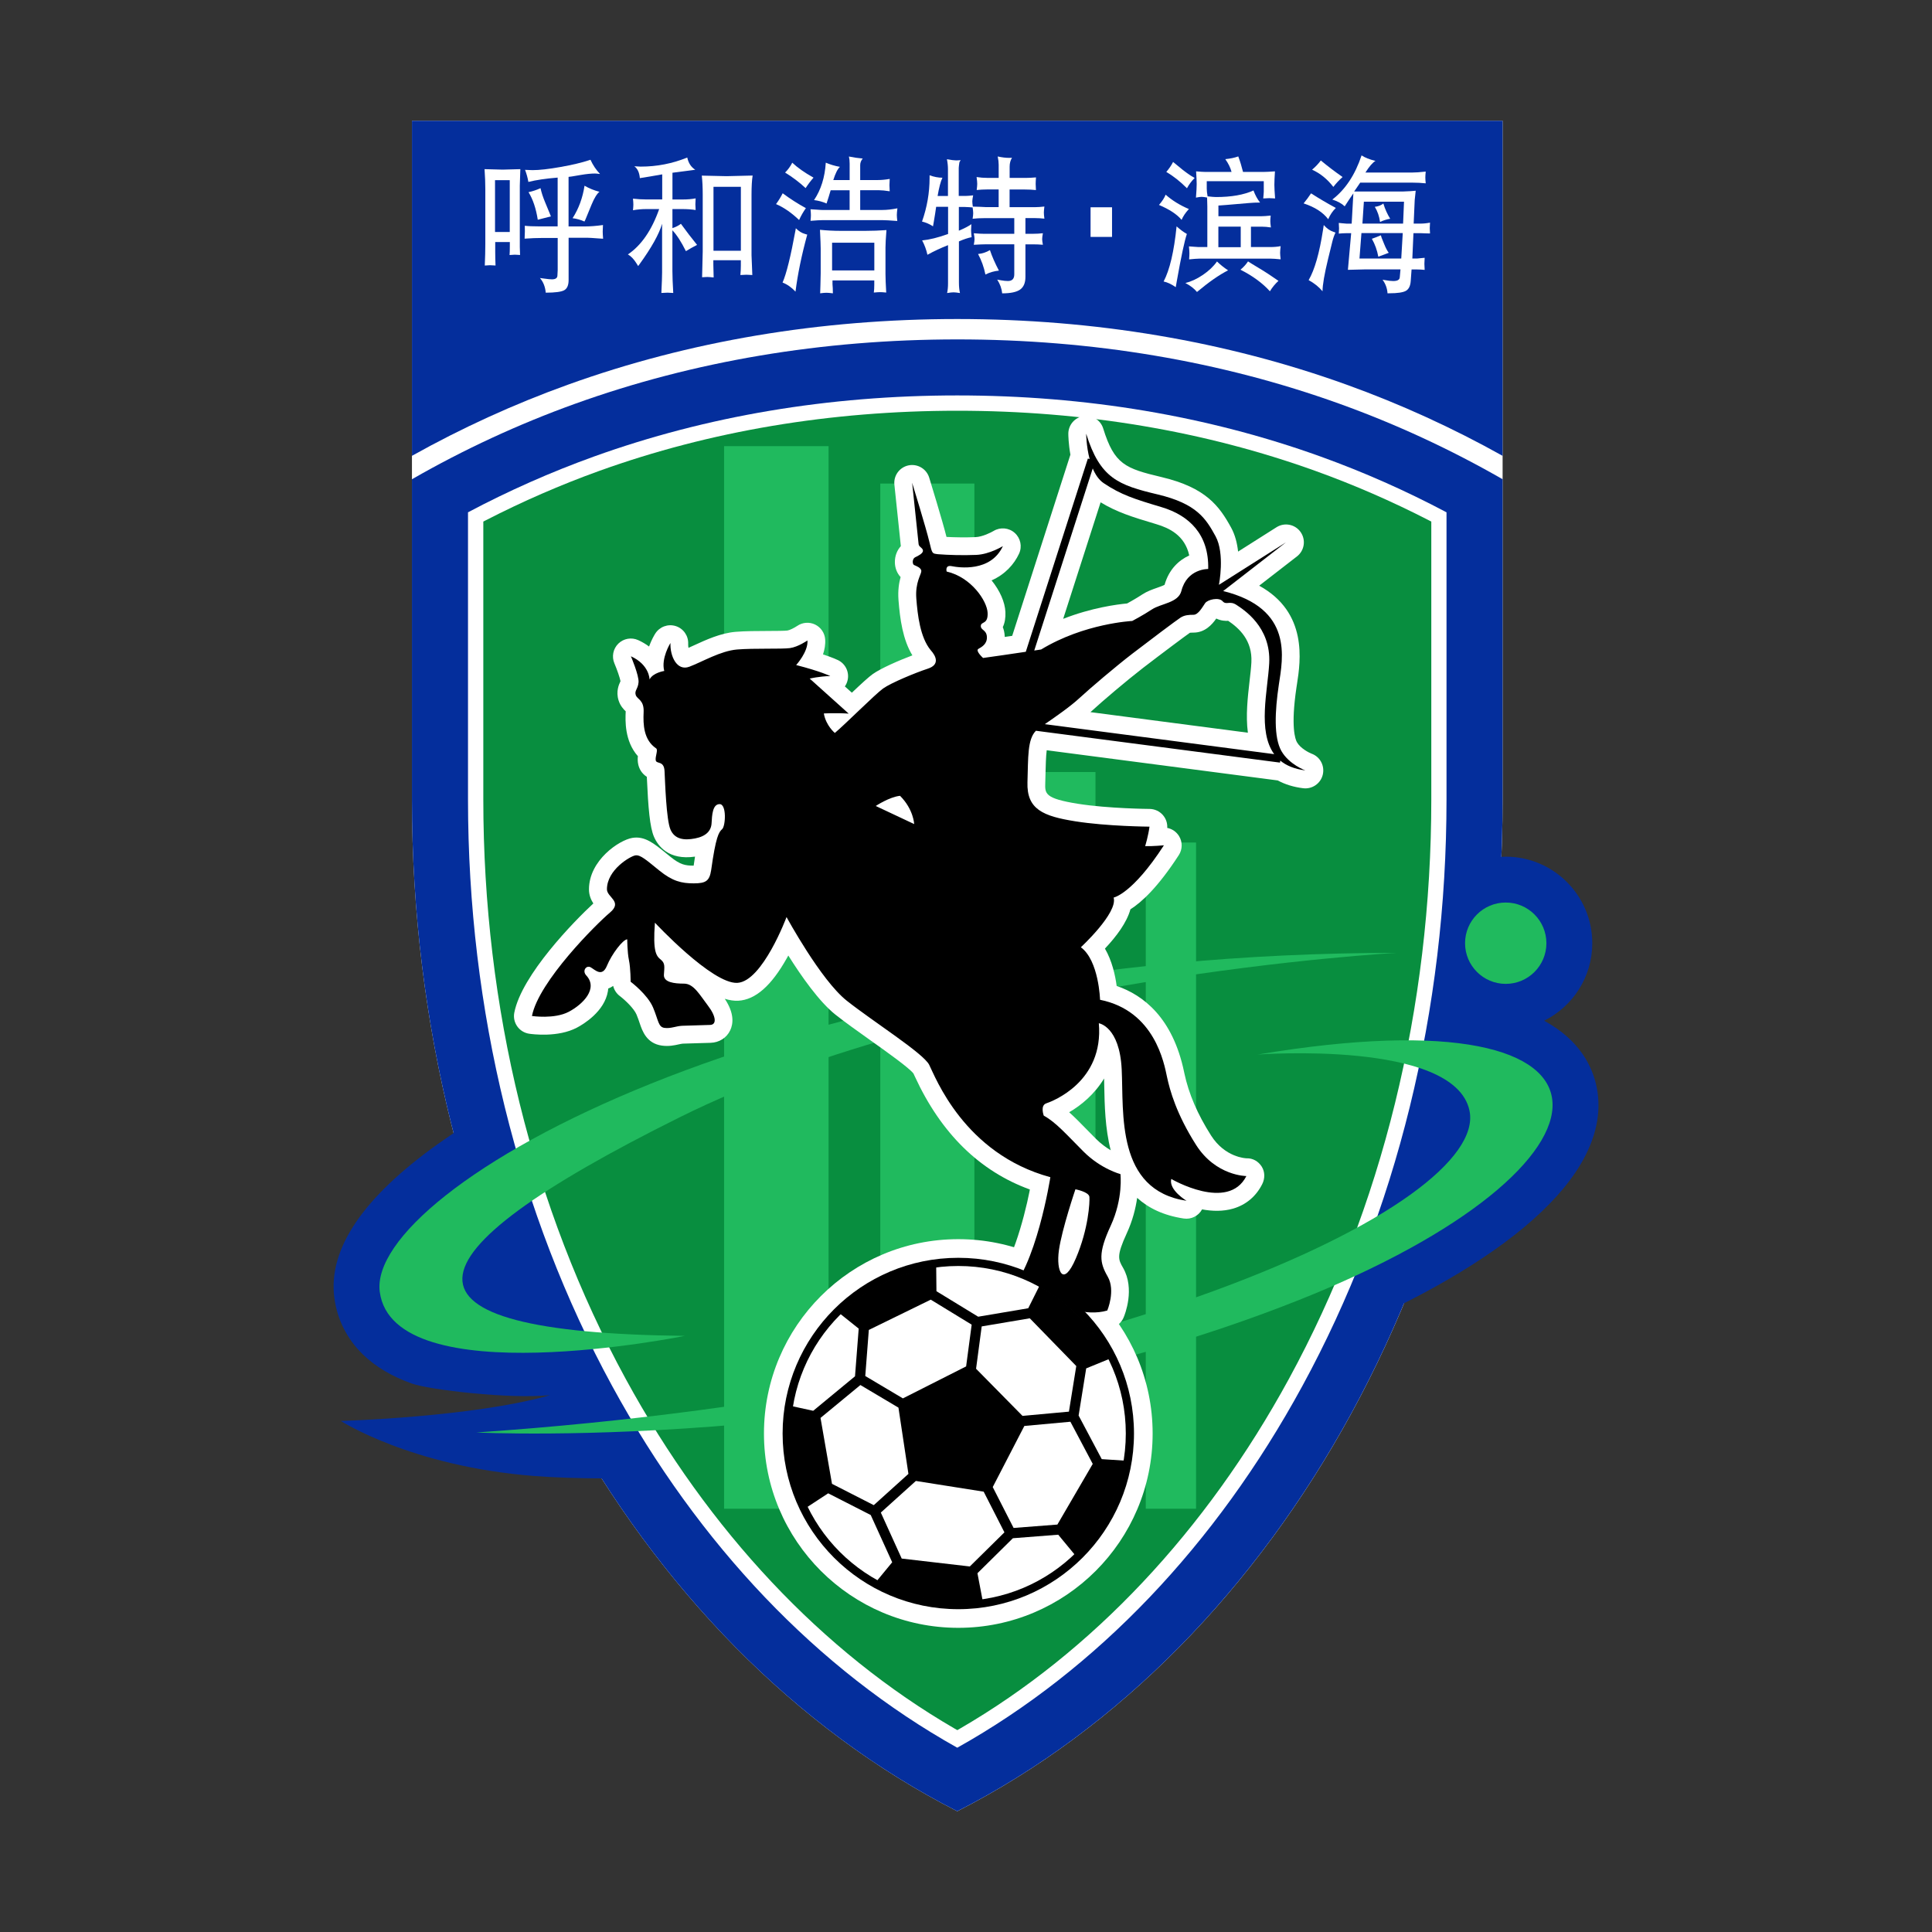 <?xml version="1.0" encoding="utf-8"?>
<!-- Created by @FCLOGO 2022-06-23 11:12:44 . https://fclogo.top/ -->
<!-- FOR PERSONAL USE ONLY NOT FOR COMMERCIAL USE -->
<svg version="1.1" xmlns="http://www.w3.org/2000/svg" xmlns:xlink="http://www.w3.org/1999/xlink" x="0px" y="0px"
	 viewBox="0 0 800 800" enable-background="new 0 0 800 800" xml:space="preserve">
<rect x="0" y="0" width="800" height="800" fill="#333333" stroke="none"/>
<g>
	<g>
		<path fill="#FFFFFF" d="M170.58,50c0,0,0,67.32,0,281c0,187.39,91.58,350.58,225.81,419c134.23-68.42,225.81-231.61,225.81-419
			c0-213.68,0-281,0-281H170.58z"/>
		<path fill="#042E9C" d="M661.22,450.53c-1.62-8.46-6.8-19.7-21.82-27.87c11.8-5.87,19.93-18.05,19.93-32.1
			c0-19.76-16.08-35.83-35.83-35.83c-14.02,0-26.18,8.1-32.06,19.86l-0.01,0l-0.01,0c-24.5-0.66-56.76,1.71-77.16,3.01v-28.73
			v-18.99h-18.99h-20.82h-1.82v-10.2v-18.99h-18.99h-27.29h-3.87V200.23v-18.99h-18.99h-38.96h-2.43v-15.49h-18.99h-43.26h-18.99
			v18.99v239.31c-39.95,14.57-74.08,31.56-99.29,49.48c-31.26,22.23-45.77,43.71-43.13,63.85c1.18,8.99,5.28,17.12,11.87,23.51
			c5.21,5.06,12.04,9.11,20.29,12.03c7.19,2.54,40.27,6.46,57.08,4.8c-31.81,9.12-86.55,10.66-86.55,10.66s29.01,18.81,80,22.79
			c16.65,1.3,41.85,1.38,59.73-0.02v13.58v18.99h18.99h43.26h18.99h2.43h38.96h18.99h3.87h27.29h18.99h1.82h20.82h18.99v-18.99
			v-57.49c10.39-3.54,20.55-7.27,30.35-11.17c36.22-14.38,66.08-30.9,86.35-47.78c10.43-8.68,18.32-17.46,23.47-26.09
			C660.88,471.38,663.17,460.72,661.22,450.53z M280.83,534.13c-21.64-0.33-39.16-1.6-52.14-3.77c-7.12-1.19-11.86-2.49-14.95-3.57
			c2.83-2.97,7.83-7.41,16.55-13.44c12.23-8.46,29.2-18.24,50.53-29.13V534.13z M565.39,484.33c-13.35,8.47-30.75,17.09-51.14,25.37
			v-89.68c1.2-0.16,2.39-0.31,3.57-0.46l4.37,36.04c0.05,0,6.66-0.49,15.95-0.49c32.78,0,47.05,5.56,51.05,8.51
			C587.57,466.48,582.18,473.69,565.39,484.33z"/>
		<path fill="#042E9C" d="M396.38,132.1c56.88,0,111.11,9.14,161.19,27.18c22.36,8.05,43.97,17.92,64.62,29.47
			c0-102.77,0-138.75,0-138.75H170.58c0,0,0,35.97,0,138.75c20.65-11.55,42.25-21.42,64.62-29.47
			C285.28,141.24,339.51,132.1,396.38,132.1z"/>
		<path fill="#042E9C" d="M396.38,140.54c-55.9,0-109.17,8.98-158.33,26.68c-23.42,8.43-46,18.9-67.48,31.23
			c0,36.08,0,79.86,0,132.55c0,187.39,91.58,350.58,225.81,419c134.23-68.42,225.81-231.61,225.81-419c0-52.7,0-96.48,0-132.56
			c-21.48-12.33-44.06-22.8-67.48-31.23C505.55,149.51,452.28,140.54,396.38,140.54z"/>
		<path fill="#FFFFFF" d="M396.38,723.69C338.67,691.41,289.45,639.89,253.53,574c-39.08-71.68-59.74-155.71-59.74-243V212.14
			c16.81-8.92,34.29-16.66,52.13-23.09c46.63-16.79,97.25-25.31,150.46-25.31c53.21,0,103.83,8.51,150.46,25.31
			c17.84,6.43,35.33,14.17,52.13,23.09V331c0,87.29-20.66,171.32-59.74,243C503.32,639.89,454.1,691.41,396.38,723.69z"/>
		<path fill="#088E3F" d="M395.33,715.8c-54.8-31.78-101.91-81.86-136.24-144.83c-38.57-70.76-58.96-153.74-58.96-239.97V215.97
			l1.15-0.59c15.14-7.78,30.89-14.64,46.8-20.37c45.94-16.54,95.84-24.93,148.32-24.93c52.48,0,102.38,8.39,148.32,24.93
			c15.92,5.73,31.66,12.59,46.8,20.37l1.15,0.59V331c0,86.23-20.39,169.21-58.96,239.97c-34.33,62.97-81.44,113.05-136.24,144.83
			l-1.06,0.61L395.33,715.8z"/>
		<g>
			<rect x="299.83" y="184.74" fill="#20BA5E" width="43.26" height="439.99"/>
			<rect x="364.51" y="200.23" fill="#20BA5E" width="38.96" height="424.5"/>
			<rect x="426.33" y="319.68" fill="#20BA5E" width="27.29" height="305.05"/>
			<rect x="474.44" y="348.87" fill="#20BA5E" width="20.82" height="275.87"/>
			<path fill="#20BA5E" d="M578.3,394.56c0,0-179.65,9.82-296.84,68.07s-123.51,89.12,2.11,90.53c0,0-120.7,24.56-126.32-18.25
				C151.63,492.11,322.16,394.56,578.3,394.56z"/>
			<path fill="#20BA5E" d="M520.75,436.67c0,0,81.43-6.18,87.72,23.16c8.42,39.3-154.39,115.79-411.23,133.33
				c0,0,179.73,9.03,340.35-54.74C677.25,482.98,684.26,409.3,520.75,436.67z"/>
			<circle fill="#20BA5E" cx="623.49" cy="390.56" r="16.84"/>
		</g>
	</g>
	<g>
		<path fill="#FFFFFF" d="M543.09,312.08c-1.12-0.43-4.64-2.22-6.07-4.77c-0.66-1.17-2.62-6.28-0.18-22.66l0.22-1.44
			c1.46-9.42,4.57-29.58-15.66-40.69l15.64-12.12c3.12-2.42,3.78-6.85,1.52-10.08c-2.26-3.23-6.67-4.11-10-1.99l-15.89,10.07
			c-0.38-3.41-1.23-6.9-2.87-9.89c-4.87-8.88-10.4-16.59-28.75-20.94c-15.08-3.58-19.63-5.27-24.24-20.15
			c-1.08-3.5-4.56-5.67-8.19-5.11c-3.62,0.56-6.28,3.7-6.25,7.36c0,0.49,0.06,4.12,0.86,8.6l-24.1,75.02
			c-1.03,0.15-2.06,0.3-3.09,0.45c0-0.16-0.01-0.31-0.02-0.47c-0.08-1.4-0.38-2.59-0.78-3.59c0.83-1.77,1.19-3.86,1.08-6.27
			c-0.2-4.11-2.29-8.86-5.73-13.09c5.57-2.44,9.34-6.66,11.38-11.06c1.36-2.95,0.63-6.43-1.79-8.59c-2.42-2.17-5.98-2.49-8.76-0.81
			c-1.03,0.62-4.61,2.43-7.46,2.55c-4.22,0.18-8.6,0.09-12.04-0.08c-1.41-5.81-6.92-23.79-7.16-24.56
			c-1.12-3.63-4.81-5.82-8.54-5.07c-3.73,0.76-6.27,4.22-5.87,8.01c0.26,2.45,2.47,23.61,2.67,25.44c-1.57,1.71-2.48,4.03-2.47,6.57
			c0,2.43,0.87,4.63,2.37,6.23c-0.66,2.35-1.18,5.5-0.87,9.56c0.6,7.77,1.78,16.39,5.75,22.86c-5.53,2.09-13.04,5.34-16.43,7.76
			c-1.69,1.21-4.48,3.77-8.63,7.7l-2.9-2.6c0.55-0.78,0.95-1.69,1.16-2.67c0.72-3.33-0.93-6.72-3.99-8.21
			c-0.31-0.15-2.23-1.06-6.22-2.38c0.66-1.96,1.05-4.09,0.89-6.27c-0.2-2.63-1.8-4.95-4.18-6.1c-2.38-1.14-5.21-0.92-7.38,0.57
			c-1.17,0.8-3.16,1.79-4.06,1.92c-1.12,0.15-4.93,0.17-7.99,0.18c-4.49,0.01-9.57,0.03-13.5,0.36c-6.19,0.52-12.25,3.32-17.13,5.56
			c-0.82,0.38-1.61,0.74-2.36,1.07c-0.09-0.5-0.14-1.06-0.12-1.64c0.15-3.35-1.98-6.38-5.17-7.38c-3.2-1-6.67,0.28-8.46,3.11
			c-0.43,0.68-1.6,2.66-2.57,5.36c-1.29-0.97-2.78-1.87-4.5-2.65c-2.77-1.26-6.03-0.69-8.21,1.44c-2.18,2.13-2.83,5.38-1.64,8.18
			c1.14,2.68,2.26,5.98,2.53,7.38c-0.03,0.06-0.06,0.13-0.09,0.19c-0.56,1.21-1.88,4.03-0.71,7.77c0.72,2.29,2.1,3.71,2.95,4.52
			c0,0.02,0,0.05,0,0.07c-0.16,3.57-0.55,12.21,5.04,18.5c-0.11,1.05-0.12,2.24,0.17,3.5c0.37,1.61,1.3,3.61,3.54,5.06
			c0,0.1,0.01,0.19,0.01,0.29c0.56,12.53,1.23,20.57,2.95,24.53c1.66,3.82,6.05,9.8,16.99,8.22c-0.18,1.16-0.37,2.4-0.56,3.73
			c0,0-0.01,0-0.01,0c-3.45,0-5.52-0.36-9.57-3.63l-1.81-1.47c-5.16-4.2-8.9-7.24-14.04-6.38c-5.36,0.89-17.92,9.23-17.92,21.32
			c0,2.43,0.87,4.36,1.81,5.82c-7.83,7.23-29.67,29.54-32.73,45.22c-0.39,1.98,0.05,4.02,1.21,5.67c1.16,1.65,2.94,2.75,4.93,3.05
			c1.2,0.18,11.93,1.65,19.82-2.53c2.65-1.4,11.39-6.63,12.8-15.06c0.06-0.37,0.11-0.74,0.14-1.12c0.65-0.25,1.34-0.59,2.04-1.08
			c0.4,1.65,1.36,3.13,2.73,4.17c2.26,1.71,5.91,5.22,6.93,7.66c0.57,1.37,0.98,2.56,1.33,3.62c1.06,3.15,2.83,8.41,9.24,9.27
			c2.83,0.38,5.17-0.13,6.88-0.51c0.69-0.15,1.33-0.29,1.72-0.31c1.59-0.05,4.59-0.14,7.3-0.22l4.17-0.12
			c3.62-0.11,6.67-2.05,8.16-5.17c1.26-2.65,1.8-7-2.24-13.06c1.96,0.6,3.84,0.89,5.58,0.8c7.1-0.4,13.67-6.16,20.1-17.6
			c0.21-0.37,0.42-0.75,0.62-1.12c5.35,8.52,12.79,19.15,19.54,24.5c3.94,3.12,9.15,6.82,14.18,10.4
			c6.46,4.59,16.18,11.49,18.09,13.93c0.15,0.31,0.34,0.73,0.57,1.22c10.82,23.54,26.84,39.27,47.67,46.84
			c-2.74,13.75-8.15,32.32-14.49,37.93c-1.59,1.4-2.49,3.42-2.49,5.53c0,2.94,1.48,5.64,4.06,7.42c4.67,3.21,14.31,3.45,20.7,2.47
			c2.39,1.47,5.39,2.75,8.66,3.64c2.57,0.7,5.91,1.34,9.6,1.34c2.56,0,5.29-0.31,8.03-1.11c2.12-0.62,3.85-2.16,4.71-4.19
			c0.51-1.19,4.8-11.89-0.22-20.61c-1.98-3.45-2.8-4.87,1.53-14.27c2.47-5.35,3.71-10.47,4.31-14.69c4.64,4.2,10.88,7.29,19.29,8.55
			c3.11,0.47,6.13-1.09,7.59-3.78c4.2,0.77,8.7,0.9,12.92-0.34c5.28-1.56,9.42-5.04,11.97-10.08c1.18-2.32,1.2-5.1-0.19-7.3
			c-1.4-2.2-3.7-3.52-6.29-3.43c-0.36-0.01-8.91-0.36-14.69-9.45c-5.63-8.85-9.25-17.28-11.05-25.76l-0.11-0.53
			c-4.68-22.44-16.86-31.85-27.92-35.63c-0.59-4.4-1.92-10.42-4.86-15.47c4.77-5.05,9.07-10.82,10.55-16.26
			c4.63-2.92,11.44-9.17,20.04-22.45c1.54-2.38,1.58-5.43,0.11-7.85c-1.1-1.8-2.89-3.02-4.9-3.41c0.12-1.94-0.52-3.85-1.81-5.33
			c-1.39-1.59-3.4-2.51-5.51-2.53c-0.17,0-17.16-0.14-29.65-2.13c-13.75-2.19-13.68-4.2-13.54-8.62c0.04-1.42,0.08-2.78,0.11-4.08
			c0.07-3.06,0.16-6.86,0.49-9.47l95.65,12.5c0,0,0.01,0,0.01,0c3.03,1.65,6.56,2.74,10.53,3.23c3.73,0.46,7.24-1.94,8.12-5.6
			C548.61,317.08,546.63,313.36,543.09,312.08z M442.72,460.56c5.17-3,10.6-7.6,14.46-13.98c0.03,1.06,0.05,2.17,0.07,3.3
			c0.15,7.6,0.33,17.29,2.67,26.42c-1.89-1.13-4.02-2.65-6.05-4.68c-1.44-1.44-2.76-2.79-4-4.05
			C447.31,464.94,445.01,462.6,442.72,460.56z M492.44,230c-4.17,1.91-8.36,5.6-10.22,12.17c-0.71,0.38-2.1,0.87-3.06,1.21
			c-1.96,0.68-4.17,1.46-6.19,2.78c-2.22,1.46-4.76,2.9-6.26,3.72c-4.1,0.38-14.68,1.74-26.47,6.37l15.5-48.25
			c6.73,4.06,12.68,5.95,23.14,9.07C484.05,218.62,490.63,221.63,492.44,230z M503.64,256.12c1.95,0.97,3.82,1.01,4.93,0.95
			c4.47,3.02,10.09,8.06,9.6,17.21c-0.12,2.28-0.43,4.96-0.76,7.8c-0.76,6.62-1.63,14.22-0.69,21.32l-65.18-8.52
			c0.12-0.11,0.24-0.22,0.36-0.33c4.55-4.2,14.9-12.97,21.42-17.99c7.47-5.75,17.67-13.37,19.38-14.54
			c0.17-0.03,0.58-0.07,1.49-0.07C498.9,261.95,501.83,258.7,503.64,256.12z"/>
		<circle fill="#FFFFFF" cx="396.81" cy="593.58" r="80.47"/>
		<path d="M530.02,315.78l0.11-0.83c2.49,2.05,5.85,3.49,10.39,4.06c0,0-6.78-2.46-9.94-8.07c-3.16-5.61-2.69-16.37-1.05-27.37
			c1.64-10.99,6.2-31.58-23.04-38.83l26.02-20.18l-27.78,17.6c0,0,2.57-12.87-1.4-20.12c-3.98-7.25-7.72-13.45-23.98-17.31
			c-16.26-3.86-23.86-6.67-29.59-25.15c0,0,0.04,5.19,1.43,10.51l-0.72-0.23l-25.71,80.03c-5.66,0.84-13.64,2.02-17.69,2.56
			c0,0-3.33-2.98-1.93-3.77c1.4-0.79,3.68-2.02,3.51-5c-0.18-2.98-2.63-2.69-2.51-4.56c0.12-1.87,3.04-0.47,2.81-5.38
			c-0.23-4.91-6.78-14.74-16.96-17.08c0,0-0.82-2.81,2.11-2.22c2.92,0.58,16.14,2.57,21.17-8.3c0,0-5.5,3.39-10.99,3.63
			c-5.5,0.23-11.58,0.06-15.96-0.29c-2.28-0.35-2.28,0.09-3.51-5.18s-7.11-24.39-7.11-24.39s2.54,24.3,2.68,25.44
			c0.13,1.14,1.71,1.49,1.8,2.63c0.09,1.14-1.89,2.15-3.2,2.76c-1.32,0.61-1.24,2.88-0.48,3.23c0.76,0.35,3,1.09,3,2.51
			s-2.6,4.62-2.07,11.4c0.53,6.78,1.58,16.02,5.91,21.29c2.34,2.57,3.86,6.08-1.17,7.72c-5.03,1.64-15.2,5.85-18.48,8.19
			c-3.27,2.34-15.79,14.91-20,18.42c0,0-3.68-2.98-4.56-8.07c0,0,5.03-0.29,10.29,0.06l-16.14-14.5c0,0,3.86-0.94,8.54-1.05
			c0,0-4.09-1.99-14.15-4.56c0,0,5.03-5.5,4.68-10.18c0,0-3.86,2.69-7.25,3.16c-3.39,0.47-14.97,0-21.87,0.58
			c-6.9,0.58-14.5,5.15-19.77,7.13c-5.26,1.99-8.07-4.56-7.84-9.82c0,0-3.98,6.32-2.57,11.58c0,0-4.68,0.7-6.08,3.51
			c0,0,0-6.08-7.72-9.59c0,0,3.39,7.95,3.16,10.76c-0.23,2.81-1.75,3.39-1.17,5.26c0.58,1.87,3.51,1.99,3.27,7.13
			c-0.23,5.15,0,11.46,5.15,14.97c0.99,0.58-0.47,3.51-0.12,5.03c0.35,1.52,3.39,0,3.63,4.33c0.23,4.33,0.7,20.23,2.46,24.27
			c1.75,4.04,5.61,4.56,10.18,3.68c4.56-0.88,6.67-3.16,6.84-6.32c0.18-3.16,0.35-7.89,3.33-7.89c2.98,0,2.46,9.12,1.05,10.35
			c-1.4,1.23-2.63,3.16-4.56,17.02c-0.7,4.39-2.11,5.44-7.19,5.44s-8.77-0.88-14.21-5.26c-5.44-4.39-7.89-6.67-10-6.32
			c-2.11,0.35-11.75,5.96-11.75,14.04c0,3.33,6.67,5.09,1.23,9.65c-5.44,4.56-29.47,28.42-32.28,42.81c0,0,9.3,1.4,15.26-1.75
			c5.96-3.16,12.28-9.65,7.19-15.09c-1.75-1.93,0.09-4.3,1.84-3.33c1.75,0.96,4.74,4.3,6.75-0.61c2.02-4.91,6.67-10.96,8.42-10.96
			c0,0,0,5.26,0.7,8.6c0.7,3.33,0.7,8.95,0.7,8.95s7.02,5.26,9.3,10.7c2.28,5.44,2.11,8.07,4.74,8.42c2.63,0.35,4.82-0.79,7.37-0.88
			c2.54-0.09,8.68-0.26,11.49-0.35c2.81-0.09,2.54-3.51-0.88-7.98c-3.42-4.47-5.88-9.12-9.91-9.12c-4.04,0-8.51-0.53-8.33-3.68
			c0.18-3.16,0.61-4.71-1.26-6.23c-1.87-1.52-3.39-3.16-2.46-15.32c0,0,23.74,25.5,34.15,24.91c10.41-0.58,20.35-27.25,20.35-27.25
			s14.15,26.08,24.91,34.62c10.76,8.54,31.7,21.75,34.15,26.55c2.46,4.8,14.39,36.84,50.18,46.55c0,0-5.91,37.84-18.01,48.54
			c0,3.51,14.56,3.68,19.12,1.93c2.63,2.98,13.51,7.37,22.46,4.74c0,0,3.51-8.25,0.18-14.04c-3.33-5.79-4.04-9.65,1.23-21.05
			c5.26-11.4,4.04-21.4,4.04-21.4s-8.07-2.11-15.26-9.3c-7.19-7.19-11.4-12.11-16.49-14.91c0,0-1.58-4.21,1.05-5.09
			c2.63-0.88,23.86-8.95,21.75-33.16c0,0,8.6,1.23,9.47,19.12c0.88,17.89-2.46,50,26.84,54.39c0,0-7.46-4.47-6.32-9.04
			c0,0,23.54,13.74,31.11-1.2c0,0-12.63,0-20.82-12.87c-8.19-12.87-10.88-22.69-12.05-28.19c-1.17-5.5-5.03-27.37-27.72-31.93
			c0,0-0.47-16.26-7.95-21.75c0,0,15.44-14.27,13.57-20.58c0,0,7.72-1.4,20.82-21.64c0,0-4.5,0.44-7.75,0.35
			c0,0,1.32-4.44,1.78-8.07c0,0-17.54-0.12-30.76-2.22c-13.22-2.11-20.12-4.91-19.77-16.14c0.32-10.37-0.04-17.79,3.5-21.35
			L530.02,315.78z M362.63,333.74c0,0,5.61-3.74,10.06-4.21c5.61,5.61,5.85,11.7,5.85,11.7L362.63,333.74z M438.47,517.72
			c1.23-8.77,6.84-25.26,6.84-25.26s5.61,1.05,5.79,3.16c0.18,2.11-0.35,13.16-5.61,25.44
			C440.23,533.33,437.25,526.49,438.47,517.72z M506.25,248.95c1.52,1.75,2.92-0.35,5.73,1.52c2.81,1.87,14.39,9.01,13.57,24.21
			c-0.6,11.12-4.88,28.12,2.07,37.6l-94.98-12.42c4.55-3.13,10.52-7.28,14.26-10.73c4.56-4.21,15.09-13.16,21.93-18.42
			c6.84-5.26,18.36-13.92,20-14.97c1.64-1.05,3.39-1.17,5.38-1.17c1.99,0,3.74-3.27,4.8-4.8
			C500.05,248.25,504.73,247.19,506.25,248.95z M452.48,193.97c1.05,2.5,2.51,4.73,4.53,6.09c7.13,4.8,12.63,6.55,23.98,9.94
			c11.35,3.39,19.65,11.23,19.3,25.61c0,0-8.77-0.23-11.11,9.12c-1.29,4.91-8.42,5.15-12.16,7.6c-3.74,2.46-8.19,4.8-8.19,4.8
			s-19.82,0.94-37.72,11.81c0,0-1.1,0.17-2.85,0.43L452.48,193.97z"/>
		<circle cx="396.81" cy="593.58" r="72.75"/>
		<circle fill="#FFFFFF" cx="396.81" cy="593.58" r="69.36"/>
		<path d="M456.21,604.2l-9.58-18.06l3.14-19.52l9.48-3.88c-6.32-12.78-16.45-23.33-28.9-30.18l-4.58,9.16l-20.73,3.5l-17.28-10.56
			l-0.1-10.11c-15.4,2.02-29.23,9.07-39.76,19.46l7.67,6.14l-1.53,19.74l-17.31,14.29l-8.64-1.89c-0.6,3.68-0.92,7.45-0.92,11.3
			c0,10.93,2.52,21.28,7.02,30.49l8.75-5.73l17.61,8.99l8.89,19.56l-6.3,7.65c9.98,5.53,21.46,8.67,33.67,8.67
			c3.41,0,6.76-0.24,10.03-0.72l-2.1-11.06l14.67-14.49l18.78-1.46l6.86,8.3c10.64-10.21,18.02-23.77,20.49-38.99L456.21,604.2z
			 M406.5,549.24l19.91-3.36l19.25,19.77l-3.04,18.88l-19.22,1.76l-19.23-19.52L406.5,549.24z M359.76,550.7l25.65-12.54
			l16.94,10.35l-2.3,17.29l-26.18,13.24l-15.58-9.26L359.76,550.7z M344.51,614.42l-4.75-27.29l16.51-13.62l15.76,9.36l4.13,27.43
			l-14.35,12.95L344.51,614.42z M401.58,648.64l-28.2-3.27l-8.65-19.05l14.51-13.09l28.08,4.44l8.59,16.84L401.58,648.64z
			 M437.84,631.29l-18.13,1.4l-8.64-16.93l13.09-25.3l19.07-1.75l9.25,17.46L437.84,631.29z"/>
	</g>
	<g>
		<path fill="#FFFFFF" d="M200.74,109.95c0.14-3.26,0.22-6.24,0.22-8.96V78.33c0-2.56-0.11-5.33-0.32-8.29l7.48,0.2l7.34-0.2
			l-0.11,3.41l-0.11,3.5v21.7v3.61l0.11,3.32c-0.94-0.08-1.66-0.12-2.19-0.12c-0.45,0-1.17,0.05-2.16,0.14
			c0.07-0.98,0.11-2.17,0.11-3.55v-1.82h-6.05v4.05c0,1.81,0.04,3.7,0.13,5.66c-0.99-0.08-1.75-0.12-2.29-0.12
			C202.45,109.83,201.73,109.87,200.74,109.95z M204.98,96.07h6.1V74.6h-6.1V96.07z M217.23,98.82c0.07-1.41,0.11-2.43,0.11-3.06
			l-0.03-2.28c1.35,0.17,3.35,0.26,5.99,0.26h7.61v-20.2c-4.86,0.39-8.9,0.98-12.12,1.79c-0.29-1.7-0.75-3.36-1.38-5
			c1.37,0.08,2.39,0.12,3.08,0.12c2.82,0,6.69-0.43,11.59-1.3c4.9-0.87,8.91-1.82,12.02-2.86l0.4-0.14c1.03,2.25,2.35,4.22,3.97,5.9
			c-0.97-0.13-1.67-0.2-2.11-0.2c-1.57,0-3.5,0.19-5.8,0.58l-3.78,0.64c-0.14,0.02-0.59,0.08-1.35,0.17v20.52h6.8
			c2.16,0,4.64-0.19,7.45-0.58c-0.07,1.14-0.11,2.03-0.11,2.69c0,0.6,0.05,1.59,0.16,2.98c-0.99-0.06-1.73-0.11-2.21-0.14
			c-2.14-0.17-3.58-0.26-4.32-0.26h-7.75v17.51c0,2.14-0.61,3.54-1.82,4.22c-1.21,0.67-3.77,1.01-7.65,1.01
			c-0.22-2.45-1.02-4.47-2.4-6.07c0.77,0.1,1.35,0.17,1.73,0.23c1.49,0.21,2.57,0.32,3.24,0.32c1.51,0,2.27-0.55,2.27-1.65
			l0.11-2.14V98.53h-5.96C222.39,98.53,219.8,98.63,217.23,98.82z M218.85,79.57c1.66-0.35,3.31-0.9,4.97-1.65
			c0.38,1.77,1.01,3.71,1.89,5.81l1.89,4.57c0.05,0.12,0.23,0.55,0.51,1.3c-1.76,0.42-3.57,0.89-5.43,1.39
			C221.95,86.32,220.67,82.52,218.85,79.57z M237.1,90.35c2.54-3.97,4.18-8.45,4.94-13.44c1.93,1.1,3.99,1.94,6.18,2.51
			c-1.06,0.83-2.15,2.6-3.27,5.32l-2.54,6.18c-0.02,0.04-0.15,0.31-0.4,0.81C240.46,91.03,238.82,90.56,237.1,90.35z"/>
		<path fill="#FFFFFF" d="M260,105.35c5.54-3.74,9.86-10,12.95-18.78h-5.34c-1.89,0-3.72,0.16-5.51,0.49
			c0.11-1.06,0.16-1.85,0.16-2.37c0-0.54-0.05-1.35-0.16-2.43c1.87,0.21,3.65,0.32,5.34,0.32h6.77V72.2
			c-3.58,0.64-6.67,1.16-9.26,1.56c-0.2-2.31-0.96-3.95-2.29-4.91c1.3,0.1,2.17,0.14,2.62,0.14c6.71,0,13.14-1.25,19.3-3.76
			c0.49,2.29,1.59,3.98,3.32,5.06l-1.65,0.23c-1.62,0.21-4.22,0.55-7.8,1.01v11.07h4.26c1.98,0,3.76-0.15,5.34-0.46
			c-0.07,1.08-0.11,1.9-0.11,2.46c0,0.5,0.04,1.29,0.11,2.37c-1.62-0.27-3.45-0.4-5.51-0.4h-4.1v7.89c1.37-0.44,2.54-1.04,3.51-1.79
			c2.11,2.93,4.34,5.84,6.69,8.73c-1.55,0.79-3.09,1.66-4.62,2.6c-1.91-3.85-3.77-6.73-5.59-8.64v16.85c0,2.25,0.12,5.29,0.35,9.1
			c-1.08-0.08-1.87-0.12-2.38-0.12c-0.59,0-1.44,0.04-2.54,0.12c0.2-4.14,0.3-7,0.3-8.58V92.66c-1.26,4.3-4.4,9.91-9.42,16.85
			l-0.49,0.66c-0.31-0.48-0.53-0.84-0.67-1.07C262.47,107.3,261.26,106.04,260,105.35z M290.72,114.8l0.13-5.29l0.13-5.4V80.47
			c0-2.93-0.13-5.51-0.38-7.75l10.28,0.23l10.77-0.26c-0.31,1.91-0.46,4.57-0.46,7.98v25.03c0,0.6,0.07,2.39,0.22,5.38
			c0.07,1.54,0.11,2.48,0.11,2.8c-1.08-0.08-1.89-0.12-2.43-0.12c-0.58,0-1.41,0.04-2.51,0.12c0.13-1.39,0.19-2.69,0.19-3.9v-2.23
			h-11.39v1.79l0.13,5.35c-1.19-0.13-2.07-0.2-2.65-0.2C292.39,114.69,291.67,114.72,290.72,114.8z M295.44,103.82h11.34V77.35
			h-11.34V103.82z"/>
		<path fill="#FFFFFF" d="M321.34,84.51c1.04-1.41,1.96-2.9,2.75-4.48c3.11,2.31,6.32,4.36,9.61,6.16c-1.1,1.54-2.03,3.18-2.81,4.91
			C327.73,88.08,324.55,85.88,321.34,84.51z M324.04,117c1.58-3.56,3.37-10.81,5.37-21.73l0.13-0.75c1.21,1.21,2.46,1.99,3.75,2.34
			c0.22,0.08,0.54,0.17,0.97,0.29c-2.34,8.54-3.96,16.41-4.86,23.61C327.74,118.98,325.95,117.73,324.04,117z M325.09,71.45
			c1.21-1.19,2.19-2.55,2.97-4.08c2.18,2.06,5.11,4.12,8.8,6.19c-1.21,1.37-2.29,2.81-3.27,4.33
			C330.99,75.47,328.15,73.32,325.09,71.45z M335.62,86.65c1.03,0.06,1.79,0.11,2.29,0.14c1.48,0.12,2.45,0.17,2.92,0.17h10.98
			v-8.18h-7.85c-0.54,1.87-1.11,3.7-1.7,5.49c-1.58-0.71-3.31-1.18-5.18-1.42c2.86-4.26,4.48-9.42,4.86-15.49
			c1.87,0.79,3.82,1.37,5.86,1.73c-0.94,0.81-1.85,2.63-2.75,5.46h6.77v-6.79c0-1.14-0.1-2.12-0.3-2.95
			c1.85,0.39,3.76,0.66,5.72,0.84c-0.7,0.83-1.05,1.72-1.05,2.69v6.21h7.39c1.4,0,3.01-0.15,4.83-0.46
			c-0.07,1.16-0.11,2.02-0.11,2.6c0,0.56,0.04,1.4,0.11,2.51c-1.87-0.29-3.33-0.43-4.37-0.43h-7.85v8.18h9.09
			c1.91,0,4.01-0.23,6.32-0.69c-0.16,1.23-0.24,2.15-0.24,2.75c0,0.56,0.06,1.39,0.19,2.49c-3.02-0.23-5.13-0.35-6.32-0.35H340.8
			c-1.12,0-2.84,0.1-5.18,0.29c0.11-1.06,0.16-1.84,0.16-2.34C335.78,88.55,335.73,87.73,335.62,86.65z M339.61,121.45l0.11-3.41
			l0.11-4.91v-10.17c0-1.23-0.1-3.83-0.3-7.8c2.93,0.29,5.7,0.43,8.31,0.43h10.69c2.77,0,5.61-0.11,8.53-0.32
			c-0.27,3.43-0.4,5.82-0.4,7.17v11.01c0,1.6,0.1,4.16,0.3,7.69c-1.13-0.12-1.97-0.17-2.51-0.17c-0.59,0-1.47,0.06-2.62,0.17
			c0.13-0.85,0.19-1.92,0.19-3.21v-1.82h-17.3v1.59c0,0.13,0.04,0.67,0.11,1.62c0.04,0.6,0.05,1.31,0.05,2.14
			c-1.17-0.15-2.04-0.23-2.62-0.23C341.67,121.22,340.78,121.29,339.61,121.45z M344.55,111.97h17.49V100.5h-17.49V111.97z"/>
		<path fill="#FFFFFF" d="M381.79,91.74c2.09-5.93,3.13-11.96,3.13-18.06v-1.1c1.84,0.67,3.61,1.01,5.32,1.01
			c-0.74,1.52-1.4,4.05-2,7.57h4.29v-11.1c0-1.29-0.14-2.67-0.43-4.13c1.78,0.33,3.07,0.49,3.86,0.49c0.49,0,1.1-0.03,1.84-0.09
			c-0.29,0.4-0.47,0.71-0.54,0.92l-0.19,1.39c-0.05,0.35-0.08,0.65-0.08,0.92v11.56h3.16c0.56,0,1.49-0.08,2.81-0.23
			c-0.23,1.14-0.35,1.96-0.35,2.49c0,0.5,0.07,1.22,0.22,2.17c0.67,0,1.66,0.03,3,0.09c1.28,0.08,2.08,0.12,2.4,0.12h5.29v-7.31
			h-4.83c-1.44,0-2.86,0.08-4.26,0.23c0.14-1.14,0.22-1.99,0.22-2.57c0-0.62-0.09-1.55-0.27-2.8c1.48,0.23,2.96,0.35,4.45,0.35h4.7
			v-5.43c0-1-0.13-2.15-0.4-3.44c1.75,0.39,3.34,0.58,4.78,0.58l1.13-0.03c-0.65,1.04-0.97,2.26-0.97,3.67v4.65h7.02
			c0.95,0,2.25-0.07,3.89-0.2c-0.09,1.21-0.13,2.13-0.13,2.75c0,0.54,0.04,1.37,0.11,2.49c-1.35-0.15-2.91-0.23-4.67-0.23h-6.24
			v7.31h10.63c1.03,0,2.29-0.09,3.78-0.26c-0.14,1.12-0.22,1.96-0.22,2.51c0,0.56,0.07,1.4,0.22,2.51c-1.3-0.15-2.57-0.23-3.83-0.23
			h-4.02v6.5h3.05c1.47,0,2.87-0.08,4.18-0.23c-0.2,1.06-0.3,1.87-0.3,2.43c0,0.52,0.1,1.3,0.3,2.34c-1.38-0.12-2.7-0.17-3.94-0.17
			h-3.29v13.47c0,2.47-0.74,4.22-2.21,5.26c-1.48,1.04-3.95,1.56-7.42,1.56c-0.18-1.93-0.86-3.82-2.05-5.69l1.59,0.29
			c1.08,0.19,2.02,0.29,2.83,0.29c1.76,0,2.64-0.92,2.64-2.77v-12.43h-11.74c-1.12,0-2.79,0.07-5.02,0.2c0.2-1.06,0.3-1.85,0.3-2.37
			c0-0.54-0.1-1.34-0.3-2.4c1.84,0.15,3.33,0.23,4.48,0.23h12.28v-6.5h-12.01c-2.07,0-3.81,0.09-5.24,0.26
			c0.16-1.02,0.24-1.78,0.24-2.28c0-0.56-0.08-1.36-0.24-2.4l-1.57-0.12c-0.86-0.06-1.5-0.09-1.92-0.09h-2.21v9.83
			c2.19-0.91,3.92-1.8,5.18-2.69c-0.07,1.02-0.11,1.88-0.11,2.57c0,0.54,0.07,1.47,0.22,2.8c-1.6,0.33-3.36,0.92-5.26,1.76v17.02
			c0,1.66,0.14,3.11,0.43,4.36c-1.19-0.19-2.07-0.29-2.65-0.29c-0.59,0-1.48,0.1-2.67,0.29c0.25-1.19,0.38-2.51,0.38-3.96v-15.87
			c-3.08,1.21-5.92,2.54-8.53,3.99c-0.45-2.08-1.18-4.06-2.19-5.95c3.02-0.29,6.6-1.17,10.74-2.66V85.64h-4.94
			c-0.22,1.62-0.55,3.74-1,6.36l-0.3,1.71C384.9,92.78,383.39,92.12,381.79,91.74z M405,105.18c1.8-0.19,3.44-0.73,4.91-1.62
			c0.86,2.6,2.11,5.43,3.72,8.5c-1.98,0.19-3.84,0.73-5.59,1.62C407.44,110.67,406.42,107.84,405,105.18z"/>
		<path fill="#FFFFFF" d="M479.91,84.86c1.37-1.58,2.28-3,2.75-4.25c2.73,2.41,5.95,4.39,9.63,5.95c-1.38,1.48-2.39,2.98-3.02,4.48
			C487.39,88.77,484.27,86.71,479.91,84.86z M481.83,116.56c2.52-4.78,4.31-12.39,5.37-22.83c1.53,1.37,2.95,2.42,4.26,3.15
			c-0.95,2.72-2.35,9.24-4.18,19.57l-0.43,2.46C485.07,117.67,483.4,116.89,481.83,116.56z M482.94,71.19
			c1.19-1.39,2.12-2.76,2.81-4.13c0.86,0.71,1.51,1.24,1.94,1.59c2.77,2.35,5.1,4.03,6.99,5.03c-1.31,1.33-2.38,2.76-3.18,4.28
			C488.72,75.16,485.87,72.91,482.94,71.19z M490.84,117.2c2.41-0.6,4.84-1.73,7.29-3.4c2.45-1.67,4.38-3.51,5.8-5.53
			c1.3,1.27,2.82,2.5,4.59,3.67c-3.69,1.87-7.98,4.86-12.87,8.96C494.46,119.47,492.86,118.24,490.84,117.2z M492.38,107.4
			c0.09-1.08,0.13-1.91,0.13-2.49c0-0.62-0.06-1.58-0.19-2.89c0.83,0.06,1.46,0.11,1.89,0.14c1.06,0.1,1.75,0.14,2.08,0.14h3.64
			V85.55l-0.05-2.05l-0.05-1.7c-1.01-0.19-1.77-0.29-2.29-0.29c-0.5,0-1.28,0.11-2.32,0.32c0.2-2.52,0.3-4.39,0.3-5.61
			c0-1.19-0.08-2.95-0.24-5.26c1.8,0.15,3.05,0.23,3.75,0.23h10.93c-0.45-1.73-1.31-3.5-2.59-5.29c2.09-0.21,3.88-0.59,5.37-1.13
			c0.76,2.02,1.41,4.16,1.97,6.42h8.58c0.88,0,2.43-0.08,4.64-0.23c-0.16,2.39-0.24,4.24-0.24,5.55c0,1.18,0.1,3.06,0.3,5.66
			c-1.08-0.08-1.89-0.12-2.43-0.12c-0.56,0-1.39,0.04-2.48,0.12c0.05-0.73,0.1-1.27,0.14-1.62c0.05-0.54,0.08-0.92,0.08-1.13v-4.39
			h-23.61v3.03c0,0.94,0.12,2.02,0.35,3.24c1.64,0.19,2.81,0.29,3.51,0.29c6.33,0,11.5-0.91,15.49-2.72c0.72,1.95,1.63,3.61,2.73,5
			c-1.67,0-3.2,0.07-4.59,0.2l-9.53,0.81c-0.5,0.06-1.55,0.13-3.13,0.23v4.42h17.87c0.83,0,2.09-0.09,3.78-0.26
			c-0.11,1-0.16,1.76-0.16,2.28c0,0.58,0.08,1.45,0.24,2.63c-1.37-0.21-2.63-0.32-3.78-0.32h-4.48v8.44h8.04
			c1.49,0,2.92-0.12,4.26-0.38c-0.14,1.21-0.22,2.14-0.22,2.77c0,0.58,0.07,1.47,0.22,2.69c-1.89-0.19-3.36-0.29-4.4-0.29h-29.15
			C495.65,107.11,494.2,107.21,492.38,107.4z M504.5,93.85v8.5h9.26v-8.5H504.5z M513.65,111.68c1.26-1.04,2.3-2.19,3.13-3.44
			c0.92,0.6,1.48,0.95,1.7,1.07l4.67,2.83c1.31,0.81,3.04,1.96,5.18,3.44l1.05,0.72c-1.4,1.27-2.58,2.71-3.54,4.31
			C522.77,117.22,518.71,114.24,513.65,111.68z"/>
		<path fill="#FFFFFF" d="M539.8,84.22c1.13-1.37,2.16-2.76,3.08-4.16c3.29,2.12,6.71,4.13,10.26,6.04
			c-1.35,1.33-2.4,2.89-3.16,4.68C547.84,87.93,544.45,85.75,539.8,84.22z M541.88,115.99c2.48-4.24,4.47-11.18,5.96-20.84l0.3-1.97
			c1.26,1.43,2.58,2.36,3.97,2.8c0.2,0.06,0.49,0.16,0.89,0.32c-0.56,1.18-1,2.44-1.32,3.79l-1.73,7.05
			c-1.55,6.4-2.32,10.89-2.32,13.47C546.17,118.84,544.26,117.3,541.88,115.99z M543.31,70.27c1.42-1.21,2.63-2.49,3.62-3.82
			c2.84,2.37,5.85,4.65,9.01,6.85c-1.4,1.23-2.68,2.6-3.83,4.1C549.63,74.17,546.7,71.79,543.31,70.27z M551.68,82.63
			c5.4-4.14,9.44-10.24,12.12-18.29c1.35,0.92,3.27,1.69,5.75,2.28c-1.21,0.73-2.59,2.34-4.16,4.83h19.19c1.47,0,3.4-0.13,5.78-0.4
			c-0.11,1.08-0.16,1.89-0.16,2.43c0,0.54,0.05,1.35,0.16,2.43c-1.78-0.19-3.75-0.29-5.91-0.29h-21.21l-2.51,3.67h20.38
			c0.65,0,1.66-0.05,3.05-0.14l2.05-0.17c-0.09,0.81-0.15,1.42-0.19,1.82c-0.13,1.08-0.2,1.76-0.22,2.05l-0.43,9.74h2.75
			c1.28,0,2.62-0.13,4.02-0.4c-0.07,1-0.11,1.77-0.11,2.31c0,0.46,0.04,1.18,0.11,2.17l-1.46-0.03l-2.48-0.09h-2.92l-0.46,10.49
			h2.13c0.22,0,0.77-0.06,1.67-0.17c0.29-0.04,0.72-0.08,1.3-0.12c-0.07,1.1-0.11,1.93-0.11,2.49c0,0.56,0.04,1.4,0.11,2.51
			c-1.19-0.12-2.23-0.17-3.13-0.17h-2.29l-0.35,4.8c-0.14,2.02-0.81,3.37-2,4.05c-1.19,0.67-3.48,1.01-6.88,1.01h-0.73
			c-0.13-2.04-0.81-3.91-2.05-5.61l0.86,0.14c1.46,0.27,2.65,0.4,3.56,0.4c1.71,0,2.61-0.5,2.7-1.5l0.3-3.32h-14.57l-4.8,0.12
			l-2.4,0.06l1.35-15.17h-2.05c-0.92,0-1.94,0.06-3.08,0.17c0.07-0.98,0.11-1.71,0.11-2.17c0-0.52-0.04-1.27-0.11-2.25
			c0.54,0.04,0.94,0.08,1.21,0.12c1.06,0.12,1.7,0.17,1.92,0.17h2.21l0.7-12.54c-1.22,1.75-2.42,3.55-3.59,5.38
			C555.58,84.25,553.87,83.33,551.68,82.63z M562.93,107.06h17.3l0.62-10.55h-17.11L562.93,107.06z M564.15,92.58h16.84l0.38-9.07
			h-16.62L564.15,92.58z M568.06,98.88c1.31-0.46,2.55-0.94,3.72-1.45c0.2,0.62,0.31,0.98,0.35,1.1l1.03,2.54
			c0.63,1.58,1.26,2.78,1.89,3.61c-1.4,0.5-2.84,1.04-4.32,1.62C570.23,103.59,569.34,101.11,568.06,98.88z M569.28,85.64
			c1.37-0.15,2.55-0.61,3.54-1.36c0.68,2.27,1.63,4.37,2.83,6.3c-1.42,0.23-2.82,0.67-4.21,1.33
			C571.13,89.58,570.41,87.49,569.28,85.64z"/>
		<rect x="451.58" y="85.83" fill="#FFFFFF" width="8.89" height="12.27"/>
	</g>
</g>
<g>
</g>
<g>
</g>
<g>
</g>
<g>
</g>
<g>
</g>
<g>
</g>
<g>
</g>
<g>
</g>
<g>
</g>
<g>
</g>
<g>
</g>
</svg>
